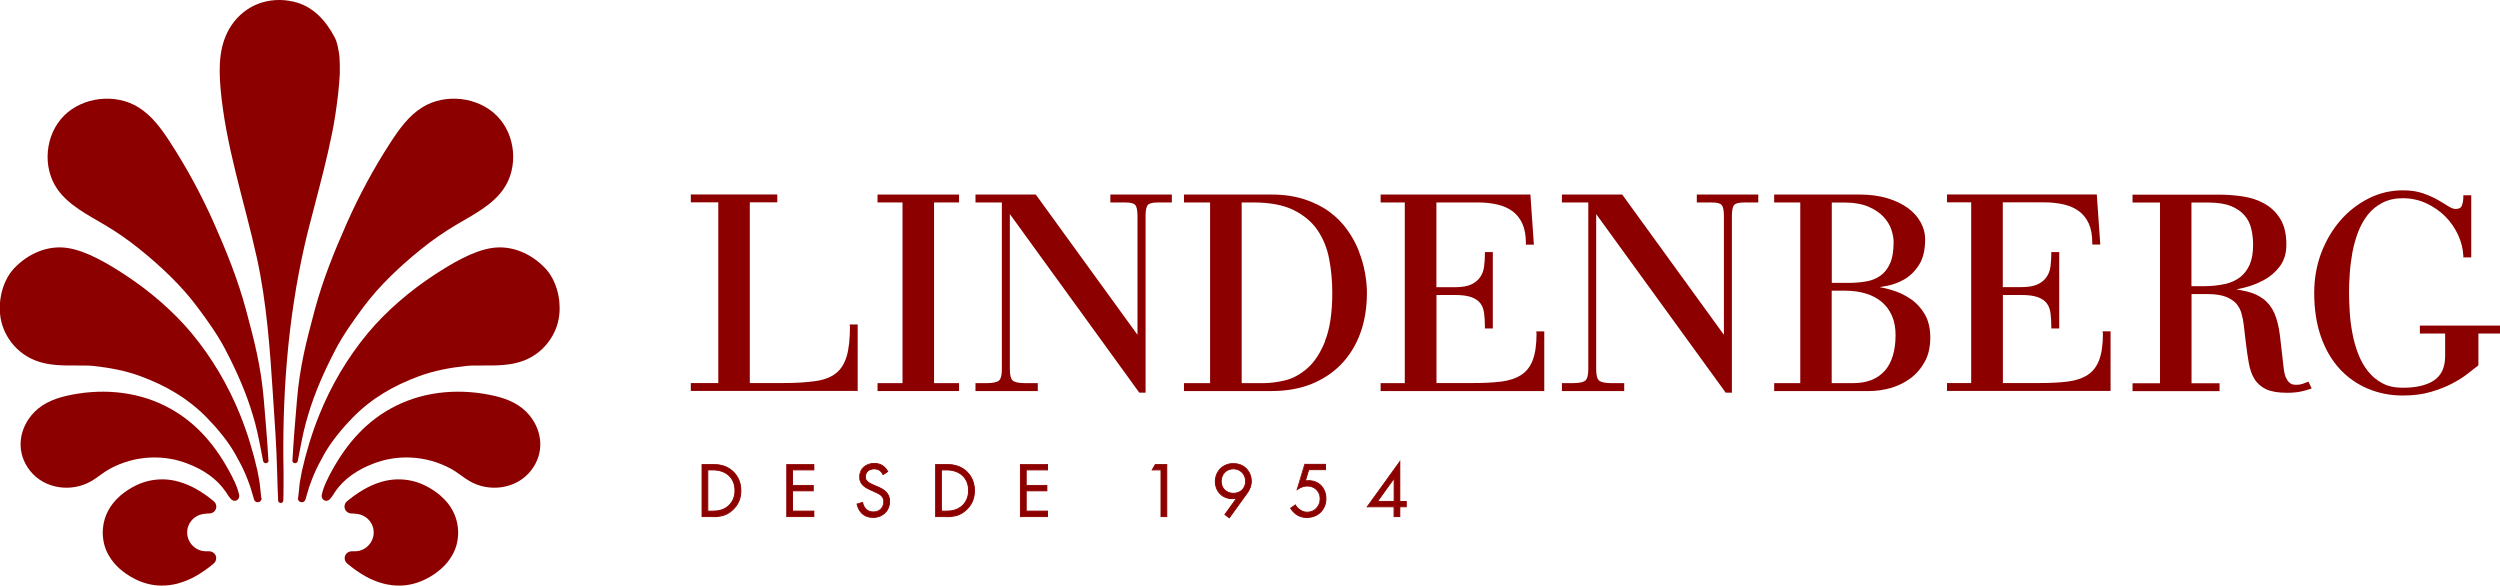 <?xml version="1.0" encoding="UTF-8"?>
<svg xmlns="http://www.w3.org/2000/svg" width="222" height="52" viewBox="0 0 222 52" fill="none">
  <g clip-path="url(#clip0_567_2387)">
    <path d="M75.477 28.965C75.477 30.097 75.379 31.009 75.175 31.669C74.979 32.313 74.661 32.818 74.212 33.16C73.763 33.51 73.151 33.738 72.392 33.844C71.617 33.958 70.638 34.015 69.479 34.015H66.583V17.969H69.022V17.268H61.344V17.969H63.784V34.015H61.344V34.715H76.162V28.81H75.46V28.965H75.477Z" fill="#8c0000"></path>
    <path d="M77.925 17.977H80.144V34.023H77.925V34.724H85.162V34.023H82.943V17.977H85.162V17.276H77.925V17.977Z" fill="#8c0000"></path>
    <path d="M98.601 17.977H99.899C100.503 17.977 100.731 18.099 100.813 18.205C100.902 18.311 101.009 18.563 101.009 19.142V29.731L92.025 17.341L91.976 17.276H86.623V17.977H88.965V32.793C88.965 33.315 88.875 33.665 88.696 33.803C88.508 33.95 88.141 34.023 87.61 34.023H86.623V34.724H92.155V34.023H91.029C90.499 34.023 90.132 33.95 89.944 33.803C89.764 33.665 89.675 33.315 89.675 32.793V19.011L101.172 34.87H101.727V19.142C101.727 18.563 101.833 18.311 101.922 18.205C102.004 18.099 102.232 17.977 102.836 17.977H104.06V17.276H98.601V17.977Z" fill="#8c0000"></path>
    <path d="M117.662 30.325C117.23 31.384 116.691 32.199 116.055 32.736C115.427 33.274 114.757 33.632 114.072 33.787C113.37 33.95 112.742 34.023 112.203 34.023H110.261V17.977H111.298C112.758 17.977 113.966 18.205 114.872 18.653C115.777 19.101 116.495 19.704 116.993 20.437C117.499 21.178 117.85 22.041 118.029 22.994C118.217 23.964 118.307 24.974 118.307 25.992C118.307 27.792 118.087 29.25 117.646 30.317M120.665 22.286C120.412 21.642 120.069 21.015 119.645 20.421C119.221 19.818 118.69 19.28 118.062 18.816C117.434 18.352 116.683 17.977 115.835 17.7C114.986 17.423 114.007 17.276 112.922 17.276H105.137V17.977H107.455V34.023H105.137V34.724H112.946C114.211 34.724 115.378 34.52 116.406 34.121C117.434 33.714 118.331 33.127 119.066 32.378C119.8 31.628 120.379 30.708 120.779 29.633C121.179 28.566 121.383 27.344 121.383 26C121.383 25.462 121.326 24.86 121.212 24.224C121.098 23.589 120.91 22.937 120.657 22.294" fill="#8c0000"></path>
    <path d="M136.446 29.576C136.446 30.594 136.332 31.4 136.103 31.987C135.883 32.557 135.54 33.005 135.075 33.298C134.61 33.6 134.014 33.795 133.313 33.885C132.595 33.974 131.73 34.015 130.742 34.015H127.56V26.195H129.208C129.82 26.195 130.31 26.261 130.669 26.391C131.012 26.521 131.281 26.701 131.452 26.929C131.632 27.157 131.738 27.45 131.787 27.792C131.836 28.159 131.86 28.566 131.86 29.014V29.169H132.562V22.384H131.86V22.538C131.86 22.921 131.836 23.304 131.787 23.662C131.746 24.013 131.632 24.322 131.444 24.599C131.265 24.868 131.004 25.088 130.661 25.251C130.318 25.414 129.837 25.503 129.225 25.503H127.552V17.977H131.224C131.86 17.977 132.448 18.042 132.978 18.164C133.5 18.286 133.949 18.49 134.325 18.767C134.692 19.044 134.985 19.41 135.189 19.867C135.393 20.323 135.5 20.893 135.5 21.569V21.724H136.209L135.899 17.276H122.599V17.977H124.745V34.023H122.599V34.724H137.131V29.429H136.43V29.584L136.446 29.576Z" fill="#8c0000"></path>
    <path d="M150.676 17.977H151.974C152.577 17.977 152.806 18.099 152.887 18.205C152.977 18.311 153.083 18.563 153.083 19.142V29.731L144.099 17.341L144.05 17.276H138.698V17.977H141.04V32.793C141.04 33.315 140.95 33.665 140.77 33.803C140.64 33.901 140.346 34.023 139.685 34.023H138.698V34.724H144.23V34.023H143.096C142.565 34.023 142.198 33.95 142.011 33.803C141.831 33.665 141.741 33.315 141.741 32.793V19.011L153.197 34.805L153.246 34.87H153.793V19.142C153.793 18.563 153.899 18.311 153.989 18.205C154.071 18.099 154.299 17.977 154.903 17.977H156.135V17.276H150.676V17.977Z" fill="#8c0000"></path>
    <path d="M167.355 32.932C166.718 33.657 165.78 34.023 164.548 34.023H162.655V25.813H163.822C164.499 25.813 165.127 25.894 165.682 26.065C166.229 26.228 166.702 26.481 167.094 26.806C167.477 27.132 167.787 27.54 167.999 28.028C168.22 28.517 168.326 29.095 168.326 29.755C168.326 31.14 167.999 32.207 167.363 32.94M162.663 17.985H163.773C164.638 17.985 165.364 18.115 165.935 18.36C166.498 18.612 166.947 18.914 167.273 19.272C167.6 19.63 167.828 20.005 167.959 20.412C168.089 20.82 168.154 21.178 168.154 21.479C168.154 22.278 168.048 22.929 167.828 23.41C167.616 23.882 167.322 24.249 166.955 24.501C166.588 24.754 166.155 24.925 165.674 24.998C165.184 25.08 164.662 25.12 164.115 25.12H162.663V17.985ZM169.672 26.554C169.158 26.195 168.562 25.919 167.91 25.731C167.583 25.634 167.249 25.56 166.906 25.495C167.077 25.471 167.249 25.438 167.436 25.405C168.024 25.308 168.579 25.104 169.085 24.819C169.599 24.526 170.047 24.086 170.407 23.524C170.774 22.962 170.953 22.188 170.953 21.235C170.953 20.722 170.823 20.225 170.553 19.736C170.292 19.256 169.909 18.832 169.411 18.466C168.921 18.107 168.309 17.822 167.6 17.602C166.89 17.39 166.057 17.276 165.144 17.276H157.547V17.977H159.864V34.023H157.547V34.724H166.041C166.62 34.724 167.232 34.634 167.861 34.463C168.497 34.284 169.085 34.007 169.607 33.624C170.137 33.241 170.57 32.744 170.904 32.15C171.239 31.555 171.41 30.822 171.41 29.967C171.41 29.169 171.247 28.476 170.929 27.922C170.61 27.369 170.186 26.904 169.664 26.546" fill="#8c0000"></path>
    <path d="M186.742 29.576C186.742 30.594 186.628 31.4 186.399 31.987C186.179 32.557 185.836 33.005 185.371 33.298C184.906 33.599 184.31 33.795 183.609 33.885C182.891 33.974 182.026 34.015 181.047 34.015H177.856V26.195H179.504C180.116 26.195 180.606 26.261 180.965 26.391C181.308 26.521 181.577 26.7 181.748 26.928C181.928 27.157 182.034 27.45 182.083 27.792C182.132 28.158 182.156 28.566 182.156 29.014V29.168H182.858V22.383H182.156V22.538C182.156 22.921 182.132 23.304 182.083 23.662C182.042 24.012 181.92 24.322 181.74 24.591C181.561 24.86 181.299 25.079 180.957 25.242C180.614 25.405 180.133 25.495 179.521 25.495H177.848V17.969H181.52C182.156 17.969 182.744 18.034 183.274 18.156C183.796 18.278 184.245 18.482 184.62 18.759C184.988 19.036 185.281 19.402 185.485 19.858C185.689 20.314 185.795 20.885 185.795 21.561V21.715H186.505L186.195 17.268H172.895V17.969H175.041V34.015H172.895V34.715H187.419V29.421H186.717V29.576H186.742Z" fill="#8c0000"></path>
    <path d="M197.562 25.218C197.007 25.349 196.371 25.414 195.669 25.414H194.6V17.985H196.101C196.942 17.985 197.627 18.099 198.141 18.311C198.655 18.531 199.055 18.808 199.341 19.158C199.626 19.5 199.822 19.899 199.92 20.347C200.026 20.803 200.075 21.276 200.075 21.748C200.075 22.441 199.977 23.019 199.781 23.475C199.586 23.931 199.308 24.306 198.941 24.599C198.574 24.892 198.109 25.104 197.562 25.226M204.857 33.942C204.726 33.991 204.587 34.04 204.432 34.097C204.294 34.146 204.122 34.17 203.91 34.17C203.82 34.17 203.714 34.162 203.6 34.137C203.494 34.121 203.396 34.064 203.298 33.974C203.192 33.885 203.094 33.746 203.004 33.559C202.915 33.372 202.841 33.103 202.8 32.769L202.458 29.796C202.36 28.99 202.188 28.322 201.96 27.8C201.723 27.279 201.397 26.855 200.981 26.546C200.581 26.245 200.091 26.017 199.537 25.886C199.243 25.813 198.925 25.756 198.582 25.699C198.794 25.658 199.014 25.609 199.251 25.552C199.863 25.406 200.45 25.177 201.005 24.884C201.568 24.583 202.05 24.176 202.433 23.671C202.825 23.157 203.029 22.506 203.029 21.732C203.029 20.779 202.849 20.005 202.482 19.427C202.123 18.849 201.65 18.392 201.071 18.075C200.499 17.757 199.855 17.545 199.137 17.439C198.435 17.334 197.717 17.285 197.015 17.285H189.37V17.985H191.809V34.032H189.37V34.732H197.097V34.032H194.608V26.114H196.044C196.705 26.114 197.244 26.196 197.644 26.351C198.043 26.505 198.353 26.709 198.574 26.953C198.794 27.206 198.949 27.491 199.039 27.817C199.137 28.159 199.21 28.525 199.251 28.9L199.422 30.358C199.504 31.058 199.594 31.686 199.692 32.231C199.79 32.793 199.961 33.274 200.198 33.657C200.442 34.056 200.793 34.357 201.242 34.569C201.683 34.773 202.295 34.879 203.062 34.879C203.527 34.879 203.926 34.846 204.253 34.781C204.571 34.716 204.865 34.642 205.11 34.553L205.273 34.496L204.995 33.893L204.857 33.942Z" fill="#8c0000"></path>
    <path d="M214.885 28.916V29.617H217.128V31.604C217.128 32.126 217.039 32.574 216.867 32.94C216.696 33.29 216.443 33.584 216.117 33.795C215.782 34.015 215.382 34.17 214.925 34.276C214.46 34.382 213.93 34.431 213.359 34.431C212.657 34.431 212.045 34.3 211.555 34.032C211.058 33.771 210.625 33.404 210.274 32.965C209.915 32.517 209.63 31.995 209.409 31.425C209.189 30.847 209.01 30.236 208.895 29.601C208.773 28.965 208.691 28.33 208.659 27.719C208.618 27.1 208.593 26.53 208.593 26.017C208.593 25.503 208.61 24.909 208.659 24.29C208.7 23.679 208.781 23.044 208.895 22.408C209.018 21.773 209.189 21.162 209.409 20.584C209.63 20.013 209.924 19.5 210.274 19.052C210.625 18.62 211.058 18.262 211.564 18.002C212.07 17.741 212.673 17.602 213.359 17.602C214.093 17.602 214.795 17.749 215.431 18.042C216.068 18.335 216.639 18.726 217.12 19.199C217.602 19.679 217.985 20.233 218.271 20.844C218.556 21.455 218.711 22.082 218.744 22.709V22.856H219.446V17.342H218.744V17.497C218.744 17.79 218.695 18.05 218.605 18.278C218.581 18.344 218.499 18.555 218.042 18.555C217.879 18.555 217.675 18.474 217.43 18.327C217.161 18.156 216.843 17.961 216.476 17.749C216.1 17.537 215.66 17.342 215.154 17.163C214.64 16.983 214.044 16.902 213.359 16.902C212.314 16.902 211.302 17.138 210.356 17.61C209.409 18.083 208.561 18.735 207.843 19.557C207.125 20.38 206.554 21.349 206.129 22.449C205.713 23.549 205.501 24.746 205.501 26.008C205.501 27.466 205.705 28.77 206.097 29.894C206.488 31.018 207.051 31.979 207.753 32.745C208.455 33.51 209.295 34.105 210.258 34.512C211.221 34.919 212.265 35.123 213.367 35.123C214.305 35.123 215.146 35.017 215.872 34.797C216.598 34.585 217.235 34.333 217.781 34.04C218.32 33.755 218.785 33.461 219.16 33.16C219.527 32.867 219.813 32.639 220.025 32.484L220.082 32.435V29.617H222.008V28.916H214.893H214.885Z" fill="#8c0000"></path>
    <path d="M30.158 5.335C30.166 5.474 30.166 5.571 30.175 5.694C30.183 5.979 30.183 6.256 30.175 6.541C30.15 7.111 30.093 7.673 30.036 8.235C30.02 8.349 30.012 8.471 29.995 8.585C29.865 9.685 29.701 10.784 29.481 11.868C29.041 14.051 28.461 16.242 27.906 18.376C27.613 19.508 27.286 20.73 27.041 21.813C25.54 28.427 25.042 35.229 25.181 42.006C25.181 42.225 25.181 44.172 25.157 44.449C25.132 44.759 24.708 44.71 24.7 44.449C24.675 44.026 24.618 42.323 24.618 42.136C24.553 39.619 24.406 37.583 24.226 34.911C23.982 31.123 23.68 26.855 22.815 22.921C21.721 17.944 20.032 12.976 19.583 7.828C19.42 5.889 19.436 3.902 20.563 2.232C21.811 0.407 23.9 -0.334 26.029 0.138C27.743 0.513 28.902 1.776 29.71 3.299C29.971 3.788 30.036 4.341 30.126 4.863C30.15 5.017 30.15 5.197 30.158 5.335Z" fill="#8c0000"></path>
    <path d="M18.319 45.614C18.123 45.622 17.919 45.654 17.731 45.72C17.127 45.931 16.695 46.485 16.629 47.104C16.629 47.161 16.621 47.227 16.621 47.284C16.621 47.797 16.866 48.294 17.282 48.611C17.462 48.75 17.666 48.847 17.886 48.904C18.114 48.962 18.327 48.953 18.563 48.953C18.906 48.953 19.2 49.222 19.2 49.564C19.2 49.743 19.118 49.914 18.988 50.029C18.465 50.477 17.894 50.876 17.29 51.21C16.801 51.478 16.27 51.69 15.732 51.829C15.275 51.943 14.802 52.008 14.328 52C13.912 52 13.504 51.943 13.096 51.837C12.737 51.747 12.395 51.617 12.06 51.454C11.774 51.316 11.497 51.153 11.228 50.973C11.016 50.827 10.812 50.664 10.624 50.501C10.249 50.167 9.914 49.768 9.661 49.328C9.498 49.043 9.367 48.742 9.278 48.432C9.278 48.416 9.278 48.408 9.269 48.391C9.172 48.033 9.123 47.658 9.123 47.292C9.123 46.168 9.571 45.15 10.297 44.392L10.167 44.531C10.216 44.482 10.257 44.433 10.297 44.384C10.42 44.254 10.55 44.131 10.689 44.009C10.893 43.838 11.105 43.675 11.326 43.529C11.603 43.349 11.889 43.187 12.191 43.048C12.533 42.893 12.892 42.771 13.259 42.69C13.676 42.6 14.092 42.559 14.516 42.567C14.998 42.576 15.479 42.657 15.944 42.795C16.499 42.958 17.029 43.195 17.535 43.488C17.829 43.659 18.106 43.846 18.384 44.042C18.531 44.148 18.677 44.262 18.816 44.376C18.939 44.473 19.069 44.563 19.143 44.71C19.192 44.807 19.216 44.921 19.208 45.027C19.192 45.239 19.061 45.443 18.865 45.532C18.694 45.614 18.514 45.597 18.327 45.606" fill="#8c0000"></path>
    <path d="M20.489 44.286C20.309 44.115 20.171 43.846 20.064 43.692C19.24 42.478 18.024 41.696 16.67 41.175C16.197 40.996 15.715 40.849 15.218 40.759C13.994 40.531 12.713 40.588 11.505 40.922C10.893 41.093 10.306 41.33 9.751 41.631C9.179 41.941 8.698 42.38 8.127 42.714C6.356 43.749 3.949 43.431 2.66 41.794C1.469 40.279 1.599 38.34 2.782 36.89C3.549 35.946 4.643 35.449 5.85 35.163C8.804 34.479 11.937 34.683 14.663 36.043C17.209 37.314 18.963 39.318 20.309 41.753C20.668 42.405 21.093 43.227 21.239 43.969C21.272 44.14 21.182 44.343 21.027 44.425C20.823 44.531 20.644 44.449 20.489 44.303" fill="#8c0000"></path>
    <path d="M23.23 44.221C23.23 44.221 23.23 44.262 23.23 44.278C23.23 44.319 23.222 44.352 23.206 44.384C23.181 44.449 23.133 44.514 23.067 44.547C23.026 44.571 22.977 44.588 22.928 44.596C22.855 44.604 22.782 44.596 22.716 44.555C22.651 44.514 22.602 44.457 22.57 44.392C22.553 44.352 22.545 44.311 22.537 44.27C22.537 44.254 22.529 44.237 22.52 44.221C22.512 44.172 22.496 44.132 22.48 44.083C22.463 44.026 22.447 43.969 22.431 43.912C22.414 43.846 22.398 43.789 22.374 43.724C22.357 43.659 22.341 43.602 22.317 43.537C22.3 43.48 22.284 43.423 22.268 43.366C22.251 43.317 22.243 43.268 22.227 43.227C22.219 43.195 22.21 43.162 22.194 43.138C22.096 42.845 21.925 42.429 21.811 42.144C21.558 41.533 21.248 40.971 20.929 40.393C20.293 39.236 19.306 38.047 18.359 37.078C16.695 35.375 14.736 34.243 12.492 33.412C11.154 32.915 9.742 32.655 8.331 32.5C8.062 32.467 7.784 32.459 7.507 32.459C6.389 32.443 5.247 32.508 4.145 32.296C3.908 32.248 3.672 32.191 3.443 32.117C2.472 31.808 1.64 31.221 1.012 30.415C0.457 29.69 0.098 28.826 0.008 27.914C-0.139 26.481 0.294 24.835 1.265 23.817C2.497 22.514 4.235 21.764 5.965 22.017C7.694 22.269 9.596 23.426 11.089 24.395C13.235 25.796 15.364 27.605 17.005 29.576C18.808 31.742 20.268 34.219 21.321 36.833C21.966 38.422 22.496 40.173 22.871 41.843C22.896 41.957 22.994 42.543 23.018 42.657C23.026 42.714 23.043 42.771 23.051 42.828C23.059 42.894 23.067 42.967 23.075 43.032C23.084 43.105 23.092 43.187 23.1 43.26C23.108 43.342 23.116 43.423 23.124 43.496C23.124 43.578 23.141 43.651 23.149 43.733C23.149 43.806 23.165 43.879 23.173 43.952C23.173 44.018 23.19 44.083 23.19 44.14C23.19 44.164 23.198 44.197 23.198 44.221" fill="#8c0000"></path>
    <path d="M26.454 44.221C26.454 44.221 26.454 44.262 26.454 44.278C26.454 44.319 26.462 44.352 26.478 44.384C26.503 44.449 26.552 44.514 26.617 44.547C26.658 44.571 26.707 44.588 26.756 44.596C26.829 44.604 26.911 44.596 26.968 44.555C27.033 44.514 27.082 44.457 27.114 44.392C27.131 44.352 27.139 44.311 27.147 44.27C27.147 44.254 27.155 44.237 27.163 44.221C27.172 44.172 27.188 44.132 27.204 44.083C27.221 44.026 27.237 43.969 27.253 43.912C27.27 43.846 27.286 43.789 27.31 43.724C27.327 43.659 27.343 43.602 27.367 43.537L27.416 43.366C27.433 43.317 27.441 43.268 27.457 43.227C27.465 43.195 27.474 43.162 27.49 43.138C27.588 42.845 27.759 42.429 27.873 42.144C28.126 41.533 28.436 40.971 28.755 40.393C29.391 39.236 30.378 38.047 31.325 37.078C32.989 35.375 34.948 34.243 37.192 33.412C38.53 32.915 39.941 32.655 41.353 32.5C41.622 32.467 41.9 32.459 42.177 32.459C43.295 32.443 44.438 32.508 45.539 32.296C45.776 32.248 46.012 32.191 46.241 32.117C47.212 31.808 48.044 31.221 48.664 30.415C49.227 29.69 49.578 28.826 49.668 27.914C49.815 26.481 49.382 24.835 48.411 23.817C47.179 22.514 45.441 21.764 43.711 22.017C41.981 22.269 40.08 23.426 38.587 24.395C36.441 25.796 34.311 27.605 32.671 29.576C30.868 31.742 29.407 34.219 28.355 36.833C27.71 38.422 27.18 40.173 26.805 41.843C26.78 41.957 26.682 42.543 26.658 42.657C26.649 42.714 26.633 42.771 26.625 42.828C26.617 42.894 26.609 42.967 26.601 43.032C26.592 43.105 26.584 43.187 26.576 43.26C26.568 43.342 26.56 43.423 26.552 43.496C26.552 43.578 26.535 43.651 26.527 43.733C26.527 43.806 26.511 43.879 26.503 43.952C26.503 44.018 26.486 44.083 26.478 44.14C26.478 44.164 26.478 44.197 26.47 44.221" fill="#8c0000"></path>
    <path d="M23.851 40.889C23.851 41.028 23.745 41.134 23.606 41.134C23.484 41.134 23.386 41.044 23.361 40.93C23.182 39.977 22.904 38.462 22.643 37.534C22.594 37.338 22.513 37.069 22.456 36.882C21.852 34.837 20.987 32.907 20 31.017C19.314 29.706 18.4 28.435 17.511 27.246C16.099 25.348 14.271 23.638 12.427 22.147C11.44 21.349 10.396 20.616 9.302 19.972C7.784 19.068 6.112 18.245 5.1 16.804C3.737 14.857 3.998 11.965 5.679 10.279C7.36 8.593 10.265 8.267 12.297 9.53C13.504 10.279 14.353 11.468 15.12 12.649C16.605 14.938 17.902 17.341 19.004 19.826C20.114 22.326 21.125 24.835 21.835 27.474C22.611 30.366 23.174 32.524 23.427 35.514C23.549 36.923 23.745 39.212 23.834 40.865V40.906L23.851 40.889Z" fill="#8c0000"></path>
    <path d="M31.488 45.614C31.684 45.622 31.888 45.654 32.075 45.72C32.679 45.931 33.112 46.485 33.177 47.104C33.177 47.161 33.185 47.227 33.185 47.284C33.185 47.797 32.94 48.294 32.524 48.611C32.345 48.75 32.141 48.847 31.92 48.904C31.692 48.962 31.48 48.953 31.243 48.953C30.901 48.953 30.607 49.222 30.607 49.564C30.607 49.743 30.688 49.914 30.819 50.029C31.349 50.477 31.912 50.876 32.516 51.21C33.006 51.478 33.528 51.69 34.075 51.829C34.532 51.943 35.005 52.008 35.478 52C35.894 52 36.31 51.943 36.71 51.837C37.069 51.747 37.42 51.617 37.746 51.454C38.04 51.316 38.309 51.153 38.579 50.973C38.791 50.827 38.995 50.664 39.182 50.501C39.558 50.167 39.892 49.768 40.145 49.328C40.309 49.043 40.439 48.742 40.529 48.432C40.529 48.416 40.529 48.408 40.537 48.391C40.635 48.033 40.684 47.658 40.684 47.292C40.684 46.168 40.235 45.15 39.509 44.392L39.639 44.531C39.59 44.482 39.55 44.433 39.501 44.384C39.378 44.254 39.248 44.131 39.109 44.009C38.905 43.838 38.693 43.675 38.473 43.529C38.203 43.349 37.91 43.187 37.608 43.048C37.265 42.893 36.906 42.771 36.539 42.69C36.123 42.6 35.698 42.559 35.282 42.567C34.801 42.576 34.311 42.657 33.846 42.795C33.291 42.958 32.761 43.195 32.263 43.488C31.969 43.659 31.684 43.846 31.415 44.042C31.268 44.148 31.121 44.262 30.982 44.376C30.86 44.473 30.729 44.563 30.656 44.71C30.607 44.807 30.582 44.921 30.59 45.027C30.607 45.239 30.737 45.443 30.933 45.532C31.105 45.614 31.284 45.597 31.472 45.606" fill="#8c0000"></path>
    <path d="M29.318 44.286C29.497 44.115 29.636 43.846 29.742 43.692C30.566 42.478 31.782 41.696 33.137 41.175C33.61 40.996 34.091 40.849 34.589 40.759C35.813 40.531 37.094 40.588 38.302 40.922C38.914 41.093 39.501 41.33 40.056 41.631C40.627 41.941 41.109 42.38 41.68 42.714C43.45 43.749 45.858 43.431 47.147 41.794C48.338 40.279 48.208 38.34 47.024 36.89C46.257 35.946 45.164 35.449 43.956 35.163C41.002 34.479 37.869 34.683 35.144 36.043C32.598 37.314 30.844 39.318 29.497 41.753C29.138 42.405 28.714 43.227 28.567 43.969C28.535 44.14 28.624 44.343 28.788 44.425C28.991 44.531 29.171 44.449 29.326 44.303" fill="#8c0000"></path>
    <path d="M25.956 40.889C25.956 41.028 26.062 41.134 26.201 41.134C26.323 41.134 26.421 41.044 26.446 40.93C26.625 39.977 26.903 38.462 27.164 37.534C27.221 37.338 27.294 37.069 27.351 36.882C27.955 34.837 28.82 32.907 29.807 31.017C30.493 29.706 31.407 28.435 32.288 27.246C33.7 25.348 35.527 23.638 37.371 22.147C38.359 21.349 39.403 20.616 40.497 19.972C42.014 19.068 43.687 18.245 44.699 16.804C46.062 14.857 45.8 11.965 44.12 10.279C42.439 8.593 39.534 8.267 37.502 9.53C36.294 10.279 35.446 11.468 34.679 12.649C33.194 14.938 31.896 17.341 30.795 19.826C29.685 22.326 28.673 24.835 27.963 27.474C27.188 30.366 26.625 32.524 26.372 35.514C26.25 36.923 26.054 39.212 25.972 40.865V40.906L25.956 40.889Z" fill="#8c0000"></path>
    <path d="M62.854 45.386H63.303C63.67 45.386 64.184 45.345 64.633 44.971C64.984 44.677 65.261 44.221 65.261 43.562C65.261 42.454 64.478 41.729 63.303 41.729H62.854V45.386ZM62.34 41.24H63.286C63.752 41.24 64.412 41.289 65 41.778C65.424 42.136 65.791 42.722 65.791 43.553C65.791 44.523 65.31 45.044 64.975 45.329C64.551 45.687 64.102 45.867 63.278 45.867H62.34V41.232V41.24Z" fill="#8c0000"></path>
    <path d="M62.895 45.345H63.311C63.686 45.345 64.176 45.297 64.616 44.938C64.894 44.702 65.228 44.278 65.228 43.562C65.228 42.47 64.478 41.77 63.311 41.77H62.895V45.353V45.345ZM63.311 45.427H62.821V41.688H63.311C64.502 41.688 65.302 42.438 65.302 43.562C65.302 44.311 64.951 44.759 64.665 45.003C64.208 45.378 63.702 45.427 63.311 45.427ZM62.38 45.834H63.278C64.045 45.834 64.502 45.696 64.951 45.313C65.489 44.857 65.75 44.278 65.75 43.562C65.75 42.608 65.261 42.055 64.975 41.81C64.412 41.338 63.784 41.281 63.286 41.281H62.38V45.834ZM63.278 45.916H62.299V41.208H63.286C63.792 41.208 64.445 41.273 65.024 41.761C65.326 42.014 65.832 42.584 65.832 43.57C65.832 44.311 65.563 44.906 65.008 45.378C64.543 45.777 64.078 45.924 63.286 45.924" fill="#8c0000"></path>
    <path d="M72.278 41.72H70.385V43.097H72.221V43.586H70.385V45.386H72.278V45.866H69.871V41.24H72.278V41.72Z" fill="#8c0000"></path>
    <path d="M69.904 45.834H72.229V45.427H70.336V43.545H72.172V43.138H70.336V41.68H72.229V41.273H69.904V45.826V45.834ZM72.311 45.916H69.822V41.208H72.311V41.77H70.418V43.065H72.254V43.627H70.418V45.345H72.311V45.907V45.916Z" fill="#8c0000"></path>
    <path d="M78.423 42.152C78.357 42.03 78.251 41.892 78.153 41.802C78.064 41.729 77.892 41.639 77.631 41.639C77.174 41.639 76.848 41.924 76.848 42.356C76.848 42.535 76.897 42.641 77.019 42.755C77.158 42.894 77.329 42.967 77.509 43.048L77.958 43.244C78.227 43.358 78.48 43.488 78.676 43.684C78.912 43.92 79.01 44.189 79.01 44.523C79.01 45.378 78.374 45.948 77.541 45.948C77.231 45.948 76.856 45.883 76.53 45.574C76.301 45.354 76.162 45.036 76.097 44.751L76.595 44.612C76.627 44.857 76.742 45.06 76.872 45.207C77.076 45.411 77.305 45.468 77.541 45.468C78.178 45.468 78.472 45.02 78.472 44.555C78.472 44.343 78.406 44.164 78.243 44.01C78.113 43.887 77.933 43.798 77.688 43.692L77.272 43.496C77.093 43.415 76.864 43.317 76.652 43.114C76.448 42.918 76.334 42.706 76.334 42.356C76.334 41.639 76.88 41.159 77.631 41.159C77.917 41.159 78.145 41.216 78.374 41.37C78.561 41.493 78.725 41.68 78.823 41.884L78.415 42.152H78.423Z" fill="#8c0000"></path>
    <path d="M76.146 44.783C76.219 45.093 76.374 45.362 76.554 45.549C76.807 45.793 77.125 45.916 77.533 45.916C78.374 45.916 78.961 45.345 78.961 44.531C78.961 44.197 78.855 43.936 78.635 43.716C78.455 43.537 78.219 43.415 77.933 43.285L77.484 43.089C77.313 43.008 77.133 42.934 76.987 42.788C76.848 42.657 76.799 42.543 76.799 42.356C76.799 41.9 77.125 41.599 77.615 41.599C77.884 41.599 78.064 41.688 78.162 41.77C78.251 41.843 78.357 41.965 78.423 42.087L78.765 41.859C78.659 41.672 78.512 41.501 78.341 41.395C78.129 41.257 77.917 41.191 77.615 41.191C76.872 41.191 76.35 41.664 76.35 42.348C76.35 42.657 76.44 42.869 76.66 43.073C76.848 43.26 77.06 43.35 77.231 43.431L77.688 43.643C77.925 43.749 78.121 43.839 78.251 43.969C78.414 44.115 78.496 44.303 78.496 44.539C78.496 45.011 78.194 45.492 77.525 45.492C77.231 45.492 77.011 45.403 76.832 45.223C76.693 45.077 76.587 44.873 76.546 44.653L76.122 44.767L76.146 44.783ZM77.541 45.989C77.109 45.989 76.774 45.859 76.505 45.606C76.301 45.403 76.138 45.101 76.064 44.767V44.726L76.636 44.563V44.604C76.676 44.816 76.774 45.028 76.913 45.174C77.084 45.337 77.28 45.419 77.549 45.419C78.162 45.419 78.439 44.979 78.439 44.539C78.439 44.327 78.374 44.164 78.227 44.026C78.096 43.904 77.917 43.822 77.68 43.716L77.223 43.505C77.052 43.423 76.832 43.325 76.627 43.13C76.391 42.91 76.293 42.674 76.293 42.348C76.293 41.623 76.848 41.11 77.631 41.11C77.941 41.11 78.17 41.175 78.398 41.322C78.586 41.444 78.749 41.631 78.863 41.851L78.879 41.884L78.406 42.201L78.382 42.161C78.317 42.03 78.219 41.9 78.121 41.827C78.031 41.753 77.868 41.672 77.623 41.672C77.182 41.672 76.88 41.941 76.88 42.348C76.88 42.511 76.921 42.609 77.044 42.723C77.182 42.853 77.346 42.926 77.517 43.008L77.966 43.203C78.268 43.334 78.504 43.456 78.692 43.651C78.928 43.887 79.035 44.164 79.035 44.523C79.035 45.37 78.398 45.989 77.525 45.989" fill="#8c0000"></path>
    <path d="M83.604 45.386H84.053C84.42 45.386 84.934 45.345 85.383 44.971C85.734 44.677 86.011 44.221 86.011 43.562C86.011 42.454 85.228 41.729 84.053 41.729H83.604V45.386ZM83.09 41.24H84.036C84.501 41.24 85.162 41.289 85.75 41.778C86.174 42.136 86.541 42.722 86.541 43.553C86.541 44.523 86.06 45.044 85.725 45.329C85.301 45.687 84.852 45.867 84.028 45.867H83.09V41.232V41.24Z" fill="#8c0000"></path>
    <path d="M83.637 45.345H84.053C84.428 45.345 84.918 45.297 85.358 44.938C85.636 44.702 85.97 44.278 85.97 43.562C85.97 42.47 85.22 41.77 84.053 41.77H83.637V45.353V45.345ZM84.053 45.427H83.563V41.688H84.053C85.244 41.688 86.052 42.438 86.052 43.562C86.052 44.311 85.701 44.759 85.407 45.003C84.95 45.378 84.445 45.427 84.053 45.427ZM83.123 45.834H84.02C84.787 45.834 85.244 45.696 85.693 45.313C86.231 44.857 86.493 44.278 86.493 43.562C86.493 42.608 86.003 42.055 85.717 41.81C85.154 41.338 84.526 41.281 84.028 41.281H83.123V45.834ZM84.02 45.916H83.041V41.208H84.028C84.534 41.208 85.187 41.273 85.766 41.761C86.068 42.014 86.574 42.584 86.574 43.57C86.574 44.311 86.305 44.906 85.75 45.378C85.285 45.777 84.82 45.924 84.028 45.924" fill="#8c0000"></path>
    <path d="M93.02 41.72H91.127V43.097H92.963V43.586H91.127V45.386H93.02V45.866H90.613V41.24H93.02V41.72Z" fill="#8c0000"></path>
    <path d="M90.654 45.834H92.979V45.427H91.086V43.545H92.922V43.138H91.086V41.68H92.979V41.273H90.654V45.826V45.834ZM93.061 45.916H90.572V41.208H93.061V41.77H91.168V43.065H93.004V43.627H91.168V45.345H93.061V45.907V45.916Z" fill="#8c0000"></path>
    <path d="M103.097 41.72H102.322L102.592 41.24H103.611V45.866H103.097V41.72Z" fill="#8c0000"></path>
    <path d="M103.138 45.834H103.57V41.281H102.608L102.379 41.688H103.13V45.834H103.138ZM103.652 45.916H103.056V41.77H102.249L102.567 41.208H103.652V45.916Z" fill="#8c0000"></path>
    <path d="M108.442 42.739C108.442 43.358 108.899 43.806 109.535 43.806C110.172 43.806 110.612 43.342 110.612 42.739C110.612 42.136 110.172 41.631 109.527 41.631C108.882 41.631 108.442 42.112 108.442 42.739ZM108.776 45.696L109.837 44.213C109.707 44.254 109.576 44.278 109.429 44.278C108.54 44.278 107.928 43.61 107.928 42.747C107.928 41.827 108.597 41.159 109.519 41.159C110.612 41.159 111.126 42.006 111.126 42.739C111.126 42.91 111.094 43.325 110.743 43.798L109.168 45.981L108.776 45.696Z" fill="#8c0000"></path>
    <path d="M109.527 41.672C108.923 41.672 108.483 42.12 108.483 42.739C108.483 43.358 108.923 43.765 109.535 43.765C110.147 43.765 110.572 43.333 110.572 42.739C110.572 42.144 110.131 41.672 109.527 41.672ZM109.527 43.846C108.874 43.846 108.393 43.382 108.393 42.739C108.393 42.095 108.866 41.598 109.519 41.598C110.172 41.598 110.645 42.079 110.645 42.739C110.645 43.398 110.172 43.846 109.527 43.846ZM108.825 45.687L109.152 45.924L110.71 43.773C111.037 43.325 111.086 42.926 111.086 42.731C111.086 41.965 110.547 41.191 109.519 41.191C108.621 41.191 107.969 41.843 107.969 42.739C107.969 43.635 108.581 44.229 109.429 44.229C109.568 44.229 109.699 44.213 109.829 44.172L109.943 44.14L108.834 45.687H108.825ZM109.168 46.038L108.711 45.704L109.731 44.286C109.633 44.311 109.527 44.319 109.421 44.319C108.524 44.319 107.879 43.659 107.879 42.755C107.879 41.851 108.564 41.126 109.511 41.126C110.588 41.126 111.159 41.941 111.159 42.739C111.159 42.942 111.11 43.358 110.767 43.822L109.168 46.038Z" fill="#8c0000"></path>
    <path d="M117.703 41.712H116.218L115.916 42.714C116.006 42.69 116.096 42.69 116.21 42.69C117.14 42.69 117.744 43.39 117.744 44.294C117.744 45.329 116.96 45.964 116.055 45.964C115.679 45.964 115.329 45.858 115.018 45.606C114.872 45.483 114.725 45.321 114.619 45.133L115.027 44.84C115.1 44.995 115.198 45.101 115.337 45.215C115.533 45.378 115.769 45.492 116.087 45.492C116.74 45.492 117.23 44.954 117.23 44.302C117.23 43.651 116.748 43.162 116.087 43.162C115.924 43.162 115.606 43.187 115.19 43.48L115.867 41.24H117.711V41.712H117.703Z" fill="#8c0000"></path>
    <path d="M114.66 45.133C114.758 45.288 114.888 45.435 115.035 45.565C115.321 45.801 115.655 45.915 116.047 45.915C116.871 45.915 117.695 45.353 117.695 44.286C117.695 43.366 117.083 42.722 116.202 42.722C116.088 42.722 115.998 42.722 115.916 42.747L115.851 42.763L116.177 41.672H117.654V41.281H115.876L115.239 43.382C115.525 43.203 115.794 43.121 116.063 43.121C116.749 43.121 117.246 43.618 117.246 44.302C117.246 44.987 116.724 45.532 116.063 45.532C115.77 45.532 115.525 45.443 115.288 45.247C115.149 45.141 115.06 45.035 114.986 44.897L114.643 45.141L114.66 45.133ZM116.047 45.997C115.639 45.997 115.288 45.874 114.986 45.63C114.815 45.483 114.676 45.321 114.57 45.15L114.554 45.117L115.035 44.775L115.06 44.816C115.133 44.954 115.223 45.068 115.362 45.174C115.59 45.361 115.818 45.443 116.088 45.443C116.708 45.443 117.189 44.938 117.189 44.294C117.189 43.651 116.724 43.195 116.088 43.195C115.802 43.195 115.517 43.292 115.215 43.504L115.117 43.569L115.835 41.191H117.744V41.745H116.243L115.973 42.657C116.039 42.649 116.112 42.641 116.21 42.641C117.132 42.641 117.785 43.317 117.785 44.286C117.785 45.255 117.059 45.989 116.055 45.989" fill="#8c0000"></path>
    <path d="M123.799 44.523V42.47L122.33 44.523H123.799ZM124.313 44.523H124.884V44.995H124.313V45.867H123.799V44.995H121.416L124.313 40.98V44.523Z" fill="#8c0000"></path>
    <path d="M122.403 44.482H123.757V42.592L122.403 44.482ZM123.831 44.563H122.248L123.831 42.348V44.563ZM123.831 45.834H124.263V44.962H124.834V44.571H124.263V41.11L121.489 44.962H123.831V45.834ZM124.345 45.915H123.749V45.044H121.334L124.345 40.865V44.49H124.916V45.044H124.345V45.915Z" fill="#8c0000"></path>
  </g>
  <defs>
    <clipPath id="clip0_567_2387">
      <rect width="222" height="52" fill="#8c0000"></rect>
    </clipPath>
  </defs>
</svg>
